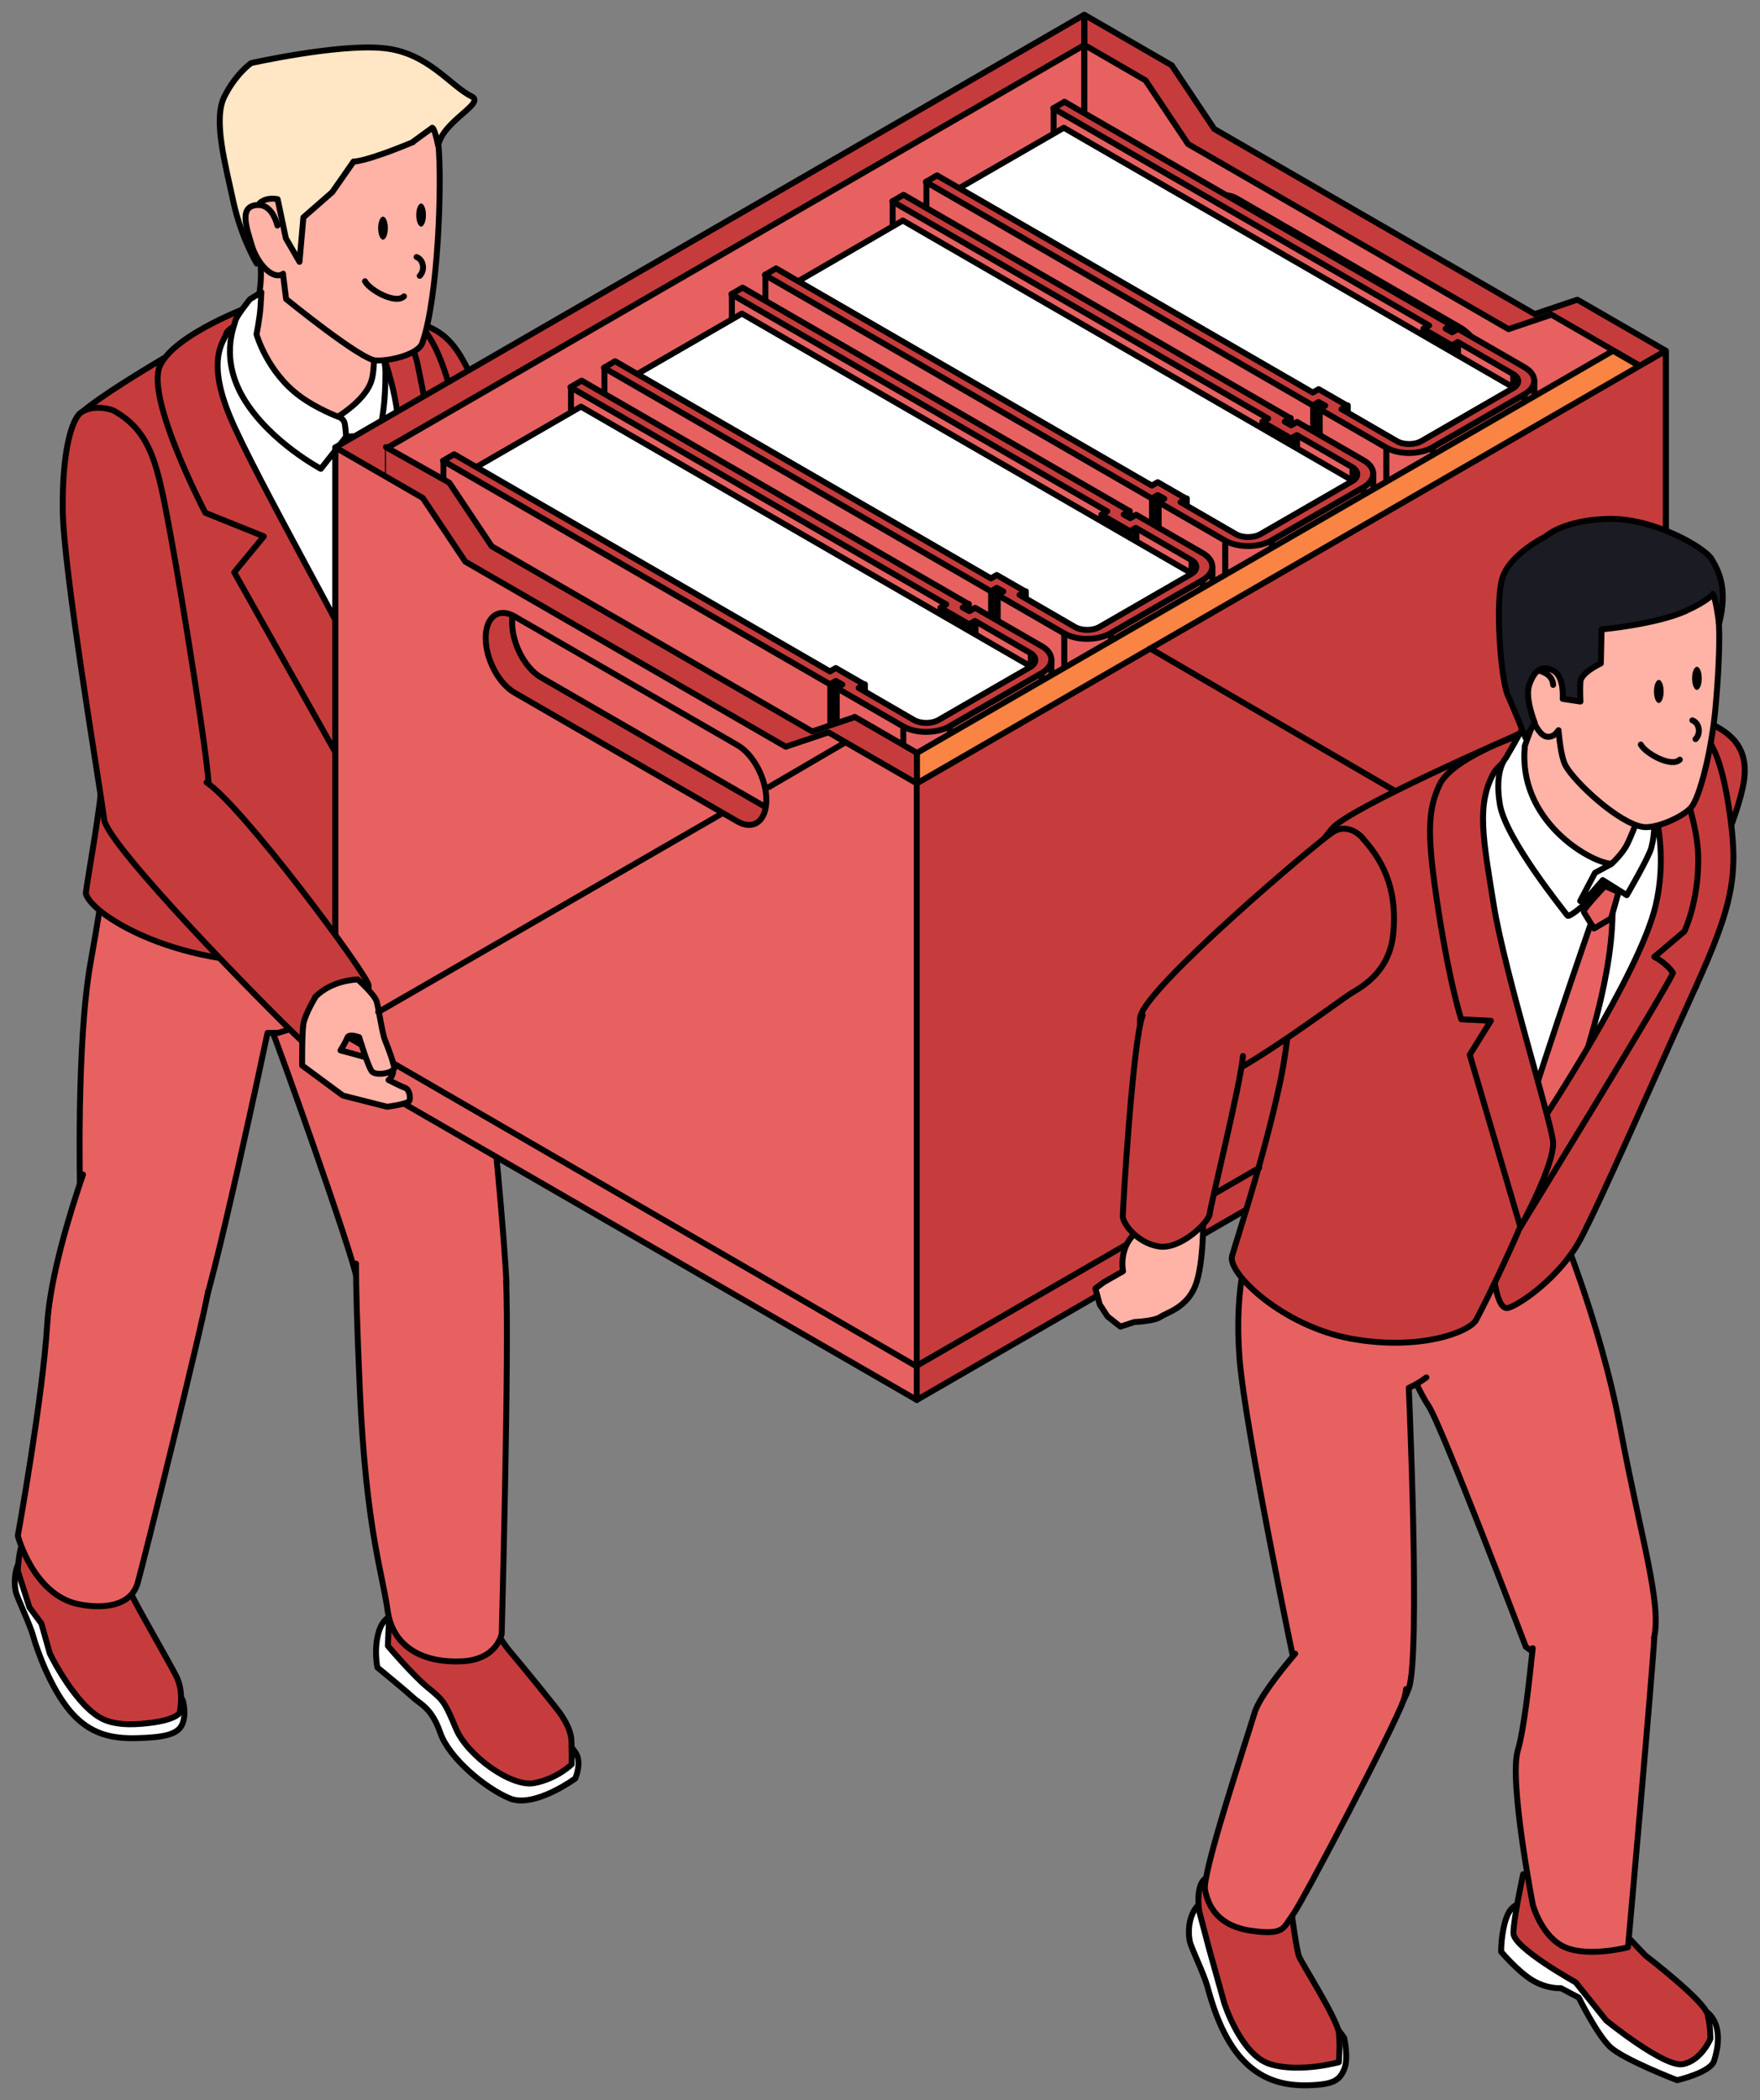 <?xml version="1.0" encoding="UTF-8"?> <svg xmlns="http://www.w3.org/2000/svg" width="119" height="142" viewBox="0 0 119 142" fill="none"><rect x="0" y="0" width="119" height="142" fill="#808080" stroke="none"/> <path d="M25.225 22.764C25.225 22.764 24.618 21.138 27.261 21.614C29.904 22.091 30.806 23.06 32.022 25.819C33.236 28.595 36.421 37.367 36.585 39.321C36.749 41.276 33.433 43.822 33.433 43.822C33.433 43.822 31.036 45.727 29.871 43.493C28.722 41.26 25.209 22.764 25.209 22.764H25.225Z" fill="#C63C3C" stroke="black" stroke-width="0.4" stroke-miterlimit="10" stroke-linecap="round" stroke-linejoin="round"></path> <path d="M33.234 40.208C34.826 39.025 36.599 39.025 36.599 39.025C36.599 39.025 47.007 45.892 47.975 46.154C48.944 46.417 48.385 50.803 47.351 51.509C46.317 52.216 30.541 45.924 30.361 44.298C30.181 42.672 33.234 40.208 33.234 40.208Z" fill="#474A4D" stroke="black" stroke-width="0.4" stroke-miterlimit="10" stroke-linecap="round" stroke-linejoin="round"></path> <path d="M27.29 108.884C26.584 109.18 25.895 109.278 25.583 110.428C25.271 111.578 25.517 112.744 25.517 112.744C25.517 112.744 27.421 114.304 27.914 114.764C28.406 115.224 29.178 115.454 29.769 117.162C30.36 118.871 32.806 120.908 34.464 121.598C36.122 122.287 38.896 120.251 38.896 120.251C38.896 120.251 39.405 119.101 38.863 118.427C38.108 117.474 36.286 115.093 36.286 115.093L27.29 108.884Z" fill="white" stroke="black" stroke-width="0.4" stroke-miterlimit="10" stroke-linecap="round" stroke-linejoin="round"></path> <path d="M32.922 109.081C32.922 109.212 33.743 110.789 34.482 111.66C35.221 112.53 37.749 115.618 37.978 115.996C38.241 116.423 38.52 116.867 38.618 117.491C38.668 117.885 38.651 119.298 38.651 119.298C38.651 119.298 37.667 120.267 36.123 120.563C34.564 120.858 31.593 118.69 30.838 116.899C30.082 115.109 30.017 114.994 28.95 114.123C27.883 113.253 26.225 111.282 26.225 111.282C26.225 111.282 26.356 107.635 26.487 107.422C26.619 107.192 30.394 107.29 30.394 107.29L32.938 109.097L32.922 109.081Z" fill="#C63C3C" stroke="black" stroke-width="0.4" stroke-miterlimit="10" stroke-linecap="round" stroke-linejoin="round"></path> <path d="M2.258 104.712C2.258 104.712 1.618 104.942 1.273 105.665C0.928 106.387 0.978 107.159 1.06 107.586C1.142 108.013 2.012 109.771 2.258 110.674C2.504 111.578 3.44 114.189 4.77 115.734C6.099 117.278 7.577 117.573 9.284 117.524C10.991 117.474 12.009 117.31 12.321 116.588C12.633 115.865 12.354 114.961 12.354 114.961L9.218 109.574L2.258 104.728V104.712Z" fill="white" stroke="black" stroke-width="0.4" stroke-miterlimit="10" stroke-linecap="round" stroke-linejoin="round"></path> <path d="M8.494 105.221C8.494 105.221 8.789 107.504 8.97 107.964C9.15 108.424 11.481 112.465 11.892 113.286C12.499 114.436 12.138 115.816 12.138 115.816C12.138 115.816 11.941 116.226 10.431 116.456C9.282 116.62 8.083 116.686 7.115 116.308C5.178 115.536 3.372 111.807 3.372 111.807L2.797 109.771L1.993 108.687L1.205 106.223C1.205 106.223 1.271 103.266 2.486 103.266C3.7 103.266 8.477 105.237 8.477 105.237L8.494 105.221Z" fill="#C63C3C" stroke="black" stroke-width="0.4" stroke-miterlimit="10" stroke-linecap="round" stroke-linejoin="round"></path> <path d="M17.187 60.56C16.992 58.851 16.852 57.586 16.852 57.586L28.984 54.892H28.968C28.968 54.892 31.578 63.319 32.464 69.068C33.4 75.096 34.122 84.229 34.237 86.594C34.352 88.959 30.806 90.668 28.968 90.011C27.129 89.354 24.437 88.302 24.141 86.528C23.846 84.754 18.593 70.037 18.363 69.626C18.209 69.351 17.583 64.035 17.187 60.56Z" fill="#E76161" stroke="black" stroke-width="0.4" stroke-miterlimit="10" stroke-linecap="round" stroke-linejoin="round"></path> <path d="M21.929 60.904C21.929 61.676 21.617 68.986 21.617 68.986L18.793 69.84H18.087C18.087 69.84 14.262 87.941 13.442 89.271C12.621 90.586 7.138 87.366 6.202 85.461C5.267 83.555 5.414 80.616 5.414 80.616C5.414 80.616 5.152 70.546 6.12 65.109C7.105 59.656 7.844 54.022 7.844 54.022L21.912 60.921L21.929 60.904Z" fill="#E76161" stroke="black" stroke-width="0.4" stroke-miterlimit="10" stroke-linecap="round" stroke-linejoin="round"></path> <path d="M14.075 87.301C13.665 89.666 9.758 105.418 9.315 107.011C8.871 108.605 7 108.802 5.342 108.474C2.256 107.865 1.205 103.841 1.205 103.841C1.205 103.841 2.896 94.478 3.191 89.551C3.38 86.411 4.688 82.116 5.612 79.414" fill="#E76161"></path> <path d="M14.075 87.301C13.665 89.666 9.758 105.418 9.315 107.011C8.871 108.605 7 108.802 5.342 108.474C2.256 107.865 1.205 103.841 1.205 103.841C1.205 103.841 2.896 94.478 3.191 89.551C3.38 86.411 4.688 82.116 5.612 79.414" stroke="black" stroke-width="0.4" stroke-miterlimit="10" stroke-linecap="round" stroke-linejoin="round"></path> <path d="M24.072 85.438C24.067 86.986 24.134 89.526 24.335 94.101C24.761 103.431 25.845 106.272 26.206 108.884C26.567 111.496 28.783 112.448 31.213 112.333C33.642 112.219 33.922 110.461 33.922 110.461C33.922 110.461 34.447 90.98 34.217 86.594" fill="#E76161"></path> <path d="M24.072 85.438C24.067 86.986 24.134 89.526 24.335 94.101C24.761 103.431 25.845 106.272 26.206 108.884C26.567 111.496 28.783 112.448 31.213 112.333C33.642 112.219 33.922 110.461 33.922 110.461C33.922 110.461 34.447 90.98 34.217 86.594" stroke="black" stroke-width="0.4" stroke-miterlimit="10" stroke-linecap="round" stroke-linejoin="round"></path> <path d="M6.053 30.32C6.004 29.794 7.334 27.544 8.236 26.723C9.139 25.901 15.656 21.893 17.117 21.45C18.578 21.006 22.945 22.78 22.945 22.78C22.945 22.78 27.246 21.976 28.559 23.191C31.761 26.164 31.465 38.221 31.021 42.623C30.579 47.008 29.823 53.578 29.823 56.552C29.823 59.525 23.487 60.33 18.431 59.525C13.375 58.72 8.532 56.568 8.007 54.893C7.481 53.217 7.613 40.076 7.613 40.076L6.053 30.32Z" fill="white" stroke="black" stroke-width="0.4" stroke-miterlimit="10" stroke-linecap="round" stroke-linejoin="round"></path> <path d="M30.36 57.833C30.36 57.833 30.721 60.247 28.324 62.103C25.927 63.96 23.399 64.502 23.399 64.502L21.939 60.182L24.237 45.629C24.237 45.629 26.65 40.684 27.356 34.279C28.062 27.872 26.338 23.191 25.846 22.386C25.353 21.581 23.646 20.776 23.646 20.776C23.646 20.776 25.747 20.563 27.717 21.499C29.687 22.435 30.885 27.002 31.526 32.126C31.887 35.001 31.394 42.836 30.737 48.815C30.228 53.496 30.376 57.8 30.376 57.8L30.36 57.833Z" fill="#C63C3C" stroke="black" stroke-width="0.4" stroke-miterlimit="10" stroke-linecap="round" stroke-linejoin="round"></path> <path d="M22.152 64.847C25.173 64.436 24.532 47.566 24.221 45.645C23.909 43.723 16.39 33.736 13.993 30.09C11.597 26.459 11.4 25.047 11.367 24.636C11.334 24.226 17.113 21.466 17.113 21.466L16.587 21.088C16.587 21.088 8.067 25.704 5.49 27.905C3.372 29.712 7.082 44.133 6.902 52.494C6.869 54.285 5.9 59.475 5.802 60.395C6.081 61.857 12.795 66.111 22.136 64.863L22.152 64.847Z" fill="#C63C3C" stroke="black" stroke-width="0.4" stroke-miterlimit="10" stroke-linecap="round" stroke-linejoin="round"></path> <path d="M24.045 53.3C24.045 53.3 24.636 46.548 24.34 45.317C24.045 44.085 17.183 32.11 15.541 28.152C13.9 24.193 15.196 23.027 15.295 22.567C15.393 22.107 17.101 21.466 17.101 21.466V20.645C17.101 20.645 11.798 22.567 10.813 24.735C9.828 26.92 13.883 34.673 13.883 34.673L17.839 36.266L15.837 38.697L24.045 53.3Z" fill="#C63C3C" stroke="black" stroke-width="0.4" stroke-miterlimit="10" stroke-linecap="round" stroke-linejoin="round"></path> <path d="M23.388 46.762L24.044 44.577C24.044 44.577 26.736 35.067 26.983 30.632C27.229 26.197 25.095 21.779 24.422 21.056C23.749 20.349 25.407 20.859 25.407 20.859C25.407 20.859 27.656 21.877 28.23 24.62C28.805 27.363 29.741 32.373 29.741 32.373L27.918 35.001L29.79 35.231L24.061 53.299L23.404 46.778L23.388 46.762Z" fill="#C63C3C" stroke="black" stroke-width="0.4" stroke-miterlimit="10" stroke-linecap="round" stroke-linejoin="round"></path> <path d="M7.674 27.757C10.284 29.219 10.661 31.519 11.499 35.986C12.336 40.471 14.158 51.936 14.109 53.217C14.059 54.498 7.329 57.554 7.017 55.205C6.705 52.855 4.276 38.434 4.243 34.492C4.194 30.55 4.85 28.283 5.507 27.872C6.443 27.265 7.674 27.757 7.674 27.757Z" fill="#C63C3C" stroke="black" stroke-width="0.4" stroke-miterlimit="10" stroke-linecap="round" stroke-linejoin="round"></path> <path d="M17.421 15.816C17.421 15.816 17.733 17.771 17.618 19.134C17.503 20.481 17.159 21.976 17.191 22.78C17.241 23.585 18.981 26.969 20.475 27.79C21.968 28.612 22.543 28.464 23.462 27.79C24.398 27.117 25.317 26.082 25.366 25.162C25.416 24.226 25.366 20.07 25.366 20.07C25.366 20.07 22.51 13.615 20.31 13.04C18.111 12.465 16.371 11.02 17.405 15.832L17.421 15.816Z" fill="#FFB2A6" stroke="black" stroke-width="0.4" stroke-miterlimit="10" stroke-linecap="round" stroke-linejoin="round"></path> <path d="M22.436 28.924C22.436 28.924 22.14 28.644 22.863 28.168C23.601 27.692 24.783 26.788 25.112 25.753C25.44 24.719 25.227 22.238 25.227 22.238C25.227 22.238 26.064 23.897 26.064 25.195C26.064 29.071 25.259 30.09 25.259 30.09L23.831 29.498L23.388 29.531L22.436 28.924Z" fill="white" stroke="black" stroke-width="0.4" stroke-miterlimit="10" stroke-linecap="round" stroke-linejoin="round"></path> <path d="M17.344 22.599C17.344 22.599 18.049 25.162 20.299 26.804C21.431 27.642 22.876 28.184 22.876 28.184C22.876 28.184 23.253 28.266 23.319 28.694C23.385 29.12 23.401 29.531 23.401 29.531L21.694 31.699C21.694 31.699 18.345 29.925 16.572 27.1C14.799 24.275 15.85 22.025 15.915 21.696C15.981 21.367 16.9 20.234 16.9 20.234L17.672 19.758L17.623 20.628C17.573 21.499 17.344 22.599 17.344 22.599Z" fill="white" stroke="black" stroke-width="0.4" stroke-miterlimit="10" stroke-linecap="round" stroke-linejoin="round"></path> <path d="M45.874 48.717C45.792 48.059 46.235 46.368 46.679 46.088C47.122 45.793 49.256 43.871 49.256 43.871C49.256 43.871 51.144 42.902 51.718 42.902C52.293 42.902 52.375 43.559 52.047 44.117C51.718 44.675 50.717 45.365 50.717 45.365L51.538 45.629L54.607 45.415L57.086 46.318L56.709 47.255C56.709 47.255 57.677 47.074 57.661 47.911C57.628 48.733 57.48 49.061 57.48 49.061C57.48 49.061 57.71 49.768 57.628 50.096C57.546 50.425 56.561 50.392 56.561 50.392C56.561 50.392 56.971 50.901 56.775 51.279C56.577 51.657 52.9 51.623 52.9 51.623C52.9 51.623 51.57 51.936 50.028 51.936C48.484 51.936 47.04 51.114 47.04 51.114C47.04 51.114 46.383 51.114 46.219 50.967C46.038 50.819 45.891 48.749 45.891 48.749L45.874 48.717Z" fill="#FFB2A6" stroke="black" stroke-width="0.4" stroke-miterlimit="10" stroke-linecap="round" stroke-linejoin="round"></path> <path d="M18.376 12.449L18.343 12.185L20.378 7.866L22.923 6.453L26.912 6.584H26.928C27.766 7.044 29.374 7.143 29.637 9.705C29.9 12.284 29.637 20.086 28.553 23.191C28.291 23.946 26.419 24.423 25.402 24.373C24.384 24.324 19.344 20.218 19.344 20.218L19.13 18.504" fill="#FFB2A6"></path> <path d="M18.376 12.449L18.343 12.185L20.378 7.866L22.923 6.453L26.912 6.584H26.928C27.766 7.044 29.374 7.143 29.637 9.705C29.9 12.284 29.637 20.086 28.553 23.191C28.291 23.946 26.419 24.423 25.402 24.373C24.384 24.324 19.344 20.218 19.344 20.218L19.13 18.504" stroke="black" stroke-width="0.4" stroke-miterlimit="10" stroke-linecap="round" stroke-linejoin="round"></path> <path d="M27.932 9.607C24.566 11.003 23.907 10.921 23.907 10.921L22.465 12.991L20.512 14.699L20.25 17.703L19.327 16.108L18.772 13.467C18.772 13.467 17.114 13.089 17.261 14.863C17.409 16.637 17.934 17.393 17.934 17.393L17.36 17.82C17.36 17.82 16.326 16.128 15.784 13.664C15.259 11.2 14.391 8.109 15.163 6.549C15.934 4.988 16.982 4.265 16.982 4.265C16.982 4.265 22.787 2.968 25.857 3.247C28.91 3.51 30.433 5.81 31.889 6.519C32.846 6.985 29.967 8.162 29.623 9.837C29.376 8.622 29.229 8.638 29.229 8.638L27.899 9.607H27.932Z" fill="#FFE6C5" stroke="black" stroke-width="0.4" stroke-miterlimit="10" stroke-linecap="round" stroke-linejoin="round"></path> <path d="M18.758 15.248C18.648 14.824 18.3 13.871 17.489 13.861C16.093 13.861 16.668 15.389 17.029 16.605C17.39 17.82 18.449 18.975 19.139 18.515" fill="#FFB2A6"></path> <path d="M18.758 15.248C18.648 14.824 18.3 13.871 17.489 13.861C16.093 13.861 16.668 15.389 17.029 16.605C17.39 17.82 18.449 18.975 19.139 18.515" stroke="black" stroke-width="0.4" stroke-miterlimit="10" stroke-linecap="round" stroke-linejoin="round"></path> <path d="M106.642 20.267L103.769 21.236L82.1 8.72L79.227 4.417L73.317 1V42.688L112.633 65.405V23.717L106.658 20.267H106.642ZM100.519 26.296L85.416 17.574C84.349 16.949 83.479 15.307 83.479 13.878C83.479 12.449 83.823 12.711 84.891 13.319L100.026 21.549C101.093 22.173 102.456 23.421 102.456 24.834C102.456 26.246 101.585 26.903 100.519 26.296Z" fill="#C63C3C" stroke="black" stroke-width="0.4" stroke-miterlimit="10" stroke-linecap="round" stroke-linejoin="round"></path> <path d="M22.663 71.943L73.306 42.688V1L22.663 30.254V71.943Z" fill="#C63C3C" stroke="black" stroke-width="0.4" stroke-miterlimit="10" stroke-linecap="round" stroke-linejoin="round"></path> <path d="M26.225 71.943L73.305 44.742V3.053L26.225 30.255V71.943Z" fill="#E76161" stroke="black" stroke-width="0.4" stroke-miterlimit="10" stroke-linecap="round" stroke-linejoin="round"></path> <path d="M104.869 21.286L101.996 22.255L80.327 9.738L77.454 5.435L73.317 3.037V44.725L110.861 66.407V24.719L104.885 21.269L104.869 21.286ZM98.745 27.314L83.643 18.592C82.576 17.968 81.706 16.325 81.706 14.896C81.706 13.467 82.576 12.826 83.643 13.434L98.745 22.156C99.813 22.78 100.682 24.423 100.682 25.852C100.682 27.281 99.813 27.922 98.745 27.314Z" fill="#E76161" stroke="black" stroke-width="0.4" stroke-miterlimit="10" stroke-linecap="round" stroke-linejoin="round"></path> <path d="M98.156 21.976V64.995L97.763 65.224V22.206L98.156 21.976Z" fill="#E76161" stroke="black" stroke-width="0.4" stroke-miterlimit="10" stroke-linecap="round" stroke-linejoin="round"></path> <path d="M71.239 7.307V50.326L97.406 65.438V22.419L71.239 7.307Z" fill="#E76161" stroke="black" stroke-width="0.4" stroke-miterlimit="10" stroke-linecap="round" stroke-linejoin="round"></path> <path d="M96.252 22.222V65.224L98.189 66.357V23.339L96.252 22.222Z" fill="#E76161" stroke="black" stroke-width="0.4" stroke-miterlimit="10" stroke-linecap="round" stroke-linejoin="round"></path> <path d="M98.588 23.109V66.111L98.193 66.357V23.339L98.588 23.109Z" fill="#E76161" stroke="black" stroke-width="0.4" stroke-miterlimit="10" stroke-linecap="round" stroke-linejoin="round"></path> <path d="M98.583 23.109V66.111L102.326 68.279V25.26L98.583 23.109Z" fill="#E76161" stroke="black" stroke-width="0.4" stroke-miterlimit="10" stroke-linecap="round" stroke-linejoin="round"></path> <path d="M103.101 25.409V68.428L102.329 68.28V25.261L103.101 25.409Z" fill="#E76161" stroke="black" stroke-width="0.4" stroke-miterlimit="10" stroke-linecap="round" stroke-linejoin="round"></path> <path d="M103.74 68.805C103.708 69.133 103.494 69.43 103.084 69.676L96.879 73.257C96.009 73.766 94.581 73.766 93.727 73.257L89.229 70.661L89.623 70.431L89.18 70.185L88.786 70.415L67.445 58.079L68.2 57.636L88.802 69.528L89.196 69.298L91.133 70.415L90.739 70.645L93.727 72.37L94.482 72.813C94.942 73.076 95.68 73.076 96.14 72.813L102.345 69.232C102.805 68.969 102.805 68.542 102.345 68.28L98.602 66.112L98.208 66.341L96.271 65.224L96.665 64.994L93.727 63.303L76.064 53.102L76.819 52.659L93.727 62.432L98.159 64.994L97.765 65.224L98.208 65.471L98.602 65.241L103.1 67.836C103.511 68.066 103.724 68.378 103.74 68.674C103.74 68.707 103.74 68.756 103.74 68.789V68.805Z" fill="#E76161" stroke="black" stroke-width="0.4" stroke-miterlimit="10" stroke-linecap="round" stroke-linejoin="round"></path> <path d="M64.704 12.81L71.927 8.638L102.723 26.427L95.5 30.599L64.704 12.81Z" fill="white" stroke="black" stroke-width="0.4" stroke-miterlimit="10" stroke-linecap="round" stroke-linejoin="round"></path> <path d="M91.129 27.412V70.431L90.735 70.661V27.642L91.129 27.412Z" fill="#312C6B" stroke="black" stroke-width="0.4" stroke-miterlimit="10" stroke-linecap="round" stroke-linejoin="round"></path> <path d="M62.64 12.285V55.304L88.79 70.415V27.396L62.64 12.285Z" fill="#E76161" stroke="black" stroke-width="0.4" stroke-miterlimit="10" stroke-linecap="round" stroke-linejoin="round"></path> <path d="M89.181 27.166V70.185L88.787 70.415V27.396L89.181 27.166Z" fill="#202A54" stroke="black" stroke-width="0.4" stroke-miterlimit="10" stroke-linecap="round" stroke-linejoin="round"></path> <path d="M89.177 27.166V70.185L89.62 70.431V27.412L89.177 27.166Z" fill="#202A54" stroke="black" stroke-width="0.4" stroke-miterlimit="10" stroke-linecap="round" stroke-linejoin="round"></path> <path d="M103.743 68.74V68.805C103.71 69.118 103.497 69.43 103.087 69.66L96.882 73.241C96.011 73.75 94.583 73.75 93.73 73.241V30.221L96.159 30.172L103.743 25.721V68.724V68.74Z" fill="#E76161" stroke="black" stroke-width="0.4" stroke-miterlimit="10" stroke-linecap="round" stroke-linejoin="round"></path> <path d="M89.231 27.642V70.661L93.729 73.257V30.238L89.231 27.642Z" fill="#E76161" stroke="black" stroke-width="0.4" stroke-miterlimit="10" stroke-linecap="round" stroke-linejoin="round"></path> <path d="M96.881 30.238V73.256L103.086 69.675V26.657L96.881 30.238Z" fill="#E76161" stroke="black" stroke-width="0.4" stroke-miterlimit="10" stroke-linecap="round" stroke-linejoin="round"></path> <path d="M97.735 35.97V55.122L102.233 52.527V33.375L97.735 35.97Z" fill="#E76161" stroke="black" stroke-width="0.4" stroke-miterlimit="10" stroke-linecap="round" stroke-linejoin="round"></path> <path d="M97.735 35.97V39.617L102.233 37.021V33.375L97.735 35.97Z" fill="#E76161" stroke="black" stroke-width="0.4" stroke-miterlimit="10" stroke-linecap="round" stroke-linejoin="round"></path> <path d="M96.875 30.237L103.08 26.657C103.95 26.148 103.95 25.326 103.08 24.834L98.582 22.238L98.188 22.468L97.745 22.222L98.139 21.992L71.972 6.88L71.217 7.324L96.629 22.008L96.235 22.238L98.172 23.355L98.566 23.125L102.308 25.293C102.768 25.556 102.768 25.983 102.308 26.246L96.103 29.827C95.644 30.09 94.905 30.09 94.445 29.827L90.703 27.659L91.097 27.429L89.159 26.312L88.765 26.542L63.354 11.857L62.599 12.301L88.765 27.412L89.159 27.182L89.603 27.429L89.209 27.659L93.707 30.254C94.577 30.763 95.989 30.747 96.859 30.254L96.875 30.237Z" fill="#C63C3C" stroke="black" stroke-width="0.4" stroke-miterlimit="10" stroke-linecap="round" stroke-linejoin="round"></path> <path d="M97.537 65.635C97.537 67.179 98.637 67.803 99.983 67.031C101.33 66.26 102.429 64.37 102.429 62.81C102.429 61.25 101.33 60.642 99.983 61.414C98.637 62.186 97.537 64.075 97.537 65.635Z" fill="#B9C6FC" stroke="black" stroke-width="0.4" stroke-miterlimit="10" stroke-linecap="round" stroke-linejoin="round"></path> <path d="M97.845 65.454C97.845 66.801 98.797 67.359 99.979 66.669C101.161 65.996 102.113 64.337 102.113 62.99C102.113 61.643 101.161 61.085 99.979 61.775C98.797 62.448 97.845 64.107 97.845 65.454Z" fill="#373278" stroke="black" stroke-width="0.4" stroke-miterlimit="10" stroke-linecap="round" stroke-linejoin="round"></path> <path d="M99.392 66.341C100.574 65.668 101.526 64.009 101.526 62.662C101.526 62.153 101.395 61.775 101.165 61.512C101.739 61.627 102.101 62.153 102.101 63.007C102.101 64.354 101.148 66.013 99.966 66.686C99.228 67.113 98.571 67.064 98.193 66.621C98.538 66.686 98.948 66.621 99.392 66.358V66.341Z" fill="#8E9EE0" stroke="black" stroke-width="0.4" stroke-miterlimit="10" stroke-linecap="round" stroke-linejoin="round"></path> <path d="M87.274 28.266V71.285L86.88 71.515V28.496L87.274 28.266Z" fill="#202A54" stroke="black" stroke-width="0.4" stroke-miterlimit="10" stroke-linecap="round" stroke-linejoin="round"></path> <path d="M60.356 13.598V56.6L86.523 71.713V28.71L60.356 13.598Z" fill="#E76161" stroke="black" stroke-width="0.4" stroke-miterlimit="10" stroke-linecap="round" stroke-linejoin="round"></path> <path d="M85.369 28.497V71.515L87.306 72.632V29.613L85.369 28.497Z" fill="#E76161" stroke="black" stroke-width="0.4" stroke-miterlimit="10" stroke-linecap="round" stroke-linejoin="round"></path> <path d="M87.705 29.383V72.402L87.311 72.632V29.613L87.705 29.383Z" fill="#E76161" stroke="black" stroke-width="0.4" stroke-miterlimit="10" stroke-linecap="round" stroke-linejoin="round"></path> <path d="M87.7 29.383V72.402L91.46 74.571V31.552L87.7 29.383Z" fill="#E76161" stroke="black" stroke-width="0.4" stroke-miterlimit="10" stroke-linecap="round" stroke-linejoin="round"></path> <path d="M92.231 31.699V74.701L91.46 74.57V31.551L92.231 31.699Z" fill="#E76161" stroke="black" stroke-width="0.4" stroke-miterlimit="10" stroke-linecap="round" stroke-linejoin="round"></path> <path d="M92.854 75.047C92.854 75.375 92.641 75.704 92.197 75.966L85.992 79.547C85.122 80.057 83.694 80.057 82.824 79.547L78.326 76.952L78.72 76.722L78.277 76.476L77.883 76.706L51.716 61.594L55.081 62.662L77.883 75.835L78.277 75.605L80.214 76.722L79.82 76.952L82.807 78.677L83.563 79.12C84.022 79.383 84.761 79.383 85.22 79.12L91.426 75.539C91.886 75.277 91.886 74.85 91.426 74.587L87.683 72.419L87.289 72.648L85.352 71.532L85.746 71.302L82.807 69.61L65.144 59.409L65.899 58.966L82.807 68.739L87.24 71.302L86.846 71.532L87.289 71.778L87.683 71.548L92.181 74.143C92.608 74.39 92.821 74.718 92.821 75.047H92.854Z" fill="#CE333E" stroke="black" stroke-width="0.4" stroke-miterlimit="10" stroke-linecap="round" stroke-linejoin="round"></path> <path d="M53.821 19.101L61.044 14.912L91.84 32.718L84.617 36.89L53.821 19.101Z" fill="white" stroke="black" stroke-width="0.4" stroke-miterlimit="10" stroke-linecap="round" stroke-linejoin="round"></path> <path d="M80.247 33.703V76.722L79.853 76.952V33.934L80.247 33.703Z" fill="#202A54" stroke="black" stroke-width="0.4" stroke-miterlimit="10" stroke-linecap="round" stroke-linejoin="round"></path> <path d="M51.75 18.559V61.578L77.901 76.69V33.687L51.75 18.559Z" fill="#E76161" stroke="black" stroke-width="0.4" stroke-miterlimit="10" stroke-linecap="round" stroke-linejoin="round"></path> <path d="M78.314 33.457V76.459L77.904 76.689V33.687L78.314 33.457Z" fill="#202A54" stroke="black" stroke-width="0.4" stroke-miterlimit="10" stroke-linecap="round" stroke-linejoin="round"></path> <path d="M78.314 33.457V76.459L78.741 76.722V33.703L78.314 33.457Z" fill="#202A54" stroke="black" stroke-width="0.4" stroke-miterlimit="10" stroke-linecap="round" stroke-linejoin="round"></path> <path d="M92.856 32.028V75.047C92.856 75.375 92.643 75.704 92.2 75.967L85.994 79.548C85.124 80.057 83.696 80.057 82.826 79.548V36.529L85.256 36.479L92.84 32.028H92.856Z" fill="#E76161" stroke="black" stroke-width="0.4" stroke-miterlimit="10" stroke-linecap="round" stroke-linejoin="round"></path> <path d="M78.342 33.933V76.952L82.84 79.547V36.528L78.342 33.933Z" fill="#E76161" stroke="black" stroke-width="0.4" stroke-miterlimit="10" stroke-linecap="round" stroke-linejoin="round"></path> <path d="M85.998 36.529V79.532L92.204 75.951V32.948L85.998 36.529Z" fill="#E76161" stroke="black" stroke-width="0.4" stroke-miterlimit="10" stroke-linecap="round" stroke-linejoin="round"></path> <path d="M86.846 42.245V61.397L91.344 58.802V39.65L86.846 42.245Z" fill="#D3DBFF" stroke="black" stroke-width="0.4" stroke-miterlimit="10" stroke-linecap="round" stroke-linejoin="round"></path> <path d="M86.846 42.245V45.891L91.344 43.296V39.65L86.846 42.245Z" fill="#FFD53D" stroke="black" stroke-width="0.4" stroke-miterlimit="10" stroke-linecap="round" stroke-linejoin="round"></path> <path d="M85.992 36.529L92.197 32.948C93.067 32.439 93.067 31.617 92.197 31.125L87.699 28.529L87.305 28.759L86.862 28.513L87.256 28.283L61.089 13.171L60.334 13.615L85.746 28.299L85.352 28.529L87.289 29.646L87.683 29.416L91.426 31.585C91.886 31.847 91.886 32.275 91.426 32.537L85.22 36.118C84.761 36.381 84.022 36.381 83.563 36.118L79.82 33.95L80.214 33.72L78.277 32.603L77.883 32.833L52.471 18.148L51.716 18.592L77.883 33.703L78.277 33.474L78.72 33.72L78.326 33.95L82.824 36.545C83.694 37.054 85.106 37.038 85.975 36.545L85.992 36.529Z" fill="#C63C3C" stroke="black" stroke-width="0.4" stroke-miterlimit="10" stroke-linecap="round" stroke-linejoin="round"></path> <path d="M86.654 71.926C86.654 73.47 87.754 74.094 89.1 73.322C90.446 72.55 91.546 70.661 91.546 69.101C91.546 67.54 90.446 66.933 89.1 67.704C87.754 68.476 86.654 70.366 86.654 71.926Z" fill="#B9C6FC" stroke="black" stroke-width="0.4" stroke-miterlimit="10" stroke-linecap="round" stroke-linejoin="round"></path> <path d="M86.962 71.745C86.962 73.092 87.914 73.651 89.096 72.961C90.278 72.288 91.23 70.628 91.23 69.282C91.23 67.934 90.278 67.376 89.096 68.066C87.914 68.74 86.962 70.398 86.962 71.745Z" fill="#373278" stroke="black" stroke-width="0.4" stroke-miterlimit="10" stroke-linecap="round" stroke-linejoin="round"></path> <path d="M88.522 72.632C89.704 71.959 90.657 70.3 90.657 68.953C90.657 68.444 90.525 68.066 90.295 67.803C90.87 67.918 91.231 68.444 91.231 69.298C91.231 70.645 90.279 72.304 89.097 72.978C88.358 73.404 87.702 73.355 87.324 72.912C87.669 72.978 88.079 72.912 88.522 72.649V72.632Z" fill="#8E9EE0" stroke="black" stroke-width="0.4" stroke-miterlimit="10" stroke-linecap="round" stroke-linejoin="round"></path> <path d="M76.391 34.558V77.577L75.997 77.807V34.788L76.391 34.558Z" fill="#202A54" stroke="black" stroke-width="0.4" stroke-miterlimit="10" stroke-linecap="round" stroke-linejoin="round"></path> <path d="M49.487 19.873V62.892L75.638 78.004V34.985L49.487 19.873Z" fill="#E76161" stroke="black" stroke-width="0.4" stroke-miterlimit="10" stroke-linecap="round" stroke-linejoin="round"></path> <path d="M74.486 34.788V77.806L76.423 78.924V35.904L74.486 34.788Z" fill="#E76161" stroke="black" stroke-width="0.4" stroke-miterlimit="10" stroke-linecap="round" stroke-linejoin="round"></path> <path d="M76.838 35.674V78.694L76.428 78.924V35.905L76.838 35.674Z" fill="#E76161" stroke="black" stroke-width="0.4" stroke-miterlimit="10" stroke-linecap="round" stroke-linejoin="round"></path> <path d="M76.838 35.674V78.694L80.581 80.862V37.843L76.838 35.674Z" fill="#E76161" stroke="black" stroke-width="0.4" stroke-miterlimit="10" stroke-linecap="round" stroke-linejoin="round"></path> <path d="M81.349 37.974V80.993L80.577 80.862V37.843L81.349 37.974Z" fill="#E76161" stroke="black" stroke-width="0.4" stroke-miterlimit="10" stroke-linecap="round" stroke-linejoin="round"></path> <path d="M81.975 81.371C81.942 81.7 81.729 81.995 81.319 82.242L75.114 85.822C74.243 86.332 72.832 86.332 71.962 85.822L67.464 83.227L67.858 82.997L67.414 82.751L67.02 82.981L40.853 67.869L41.609 67.425L67.02 82.11L67.414 81.88L69.351 82.997L68.958 83.227L71.945 84.952L72.7 85.395C73.16 85.658 73.899 85.658 74.359 85.395L80.564 81.814C81.023 81.552 81.023 81.125 80.564 80.862L76.821 78.694L76.427 78.923L74.49 77.807L74.884 77.577L71.945 75.885L49.472 62.908L50.227 62.465L71.945 75.014L76.377 77.577L75.984 77.807L76.427 78.053L76.821 77.823L81.319 80.418C81.729 80.648 81.942 80.961 81.959 81.256C81.959 81.289 81.959 81.338 81.959 81.371H81.975Z" fill="#3B3681" stroke="black" stroke-width="0.4" stroke-miterlimit="10" stroke-linecap="round" stroke-linejoin="round"></path> <path d="M42.938 25.376L50.161 21.204L80.958 38.993L73.735 43.181L42.938 25.376Z" fill="white" stroke="black" stroke-width="0.4" stroke-miterlimit="10" stroke-linecap="round" stroke-linejoin="round"></path> <path d="M69.364 39.978V82.997L68.97 83.227V40.224L69.364 39.978Z" fill="#312C6B" stroke="black" stroke-width="0.4" stroke-miterlimit="10" stroke-linecap="round" stroke-linejoin="round"></path> <path d="M40.867 24.85V67.869L67.017 82.981V39.962L40.867 24.85Z" fill="#E76161" stroke="black" stroke-width="0.4" stroke-miterlimit="10" stroke-linecap="round" stroke-linejoin="round"></path> <path d="M67.432 39.732V82.751L67.022 82.981V39.962L67.432 39.732Z" fill="#E76161" stroke="black" stroke-width="0.4" stroke-miterlimit="10" stroke-linecap="round" stroke-linejoin="round"></path> <path d="M67.432 39.732V82.751L67.858 82.997V39.995L67.432 39.732Z" fill="#E76161" stroke="black" stroke-width="0.4" stroke-miterlimit="10" stroke-linecap="round" stroke-linejoin="round"></path> <path d="M81.978 81.322V81.388C81.945 81.7 81.732 82.012 81.321 82.242L75.116 85.823C74.246 86.332 72.834 86.332 71.964 85.823V42.804L74.394 42.754L81.978 38.303V81.305V81.322Z" fill="#E76161" stroke="black" stroke-width="0.4" stroke-miterlimit="10" stroke-linecap="round" stroke-linejoin="round"></path> <path d="M67.459 40.225V83.227L71.957 85.839V42.82L67.459 40.225Z" fill="#E76161" stroke="black" stroke-width="0.4" stroke-miterlimit="10" stroke-linecap="round" stroke-linejoin="round"></path> <path d="M75.115 42.804V85.823L81.32 82.242V39.223L75.115 42.804Z" fill="#E76161" stroke="black" stroke-width="0.4" stroke-miterlimit="10" stroke-linecap="round" stroke-linejoin="round"></path> <path d="M75.963 48.536V67.688L80.46 65.093V45.94L75.963 48.536Z" fill="#E76161" stroke="black" stroke-width="0.4" stroke-miterlimit="10" stroke-linecap="round" stroke-linejoin="round"></path> <path d="M75.963 48.536V52.182L80.46 49.587V45.94L75.963 48.536Z" fill="#E76161" stroke="black" stroke-width="0.4" stroke-miterlimit="10" stroke-linecap="round" stroke-linejoin="round"></path> <path d="M75.109 42.804L81.315 39.223C82.185 38.714 82.185 37.892 81.315 37.399L76.817 34.804L76.422 35.035L75.98 34.788L76.373 34.558L50.207 19.446L49.451 19.89L74.863 34.574L74.469 34.804L76.406 35.922L76.8 35.692L80.543 37.86C81.002 38.122 81.002 38.55 80.543 38.812L74.338 42.393C73.878 42.656 73.14 42.656 72.68 42.393L68.937 40.225L69.331 39.995L67.394 38.878L67 39.108L41.588 24.423L40.833 24.867L67 39.979L67.394 39.748L67.837 39.995L67.443 40.225L71.941 42.82C72.811 43.329 74.223 43.313 75.093 42.82L75.109 42.804Z" fill="#C63C3C" stroke="black" stroke-width="0.4" stroke-miterlimit="10" stroke-linecap="round" stroke-linejoin="round"></path> <path d="M75.772 78.217C75.772 79.761 76.871 80.385 78.217 79.613C79.563 78.841 80.663 76.953 80.663 75.392C80.663 73.831 79.563 73.224 78.217 73.996C76.871 74.768 75.772 76.657 75.772 78.217Z" fill="#E76161" stroke="black" stroke-width="0.4" stroke-miterlimit="10" stroke-linecap="round" stroke-linejoin="round"></path> <path d="M76.079 78.036C76.079 79.383 77.032 79.942 78.213 79.252C79.395 78.578 80.348 76.919 80.348 75.572C80.348 74.225 79.395 73.667 78.213 74.357C77.032 75.03 76.079 76.689 76.079 78.036Z" fill="#E76161" stroke="black" stroke-width="0.4" stroke-miterlimit="10" stroke-linecap="round" stroke-linejoin="round"></path> <path d="M77.64 78.924C78.822 78.25 79.774 76.591 79.774 75.244C79.774 74.735 79.643 74.357 79.413 74.094C79.987 74.209 80.349 74.735 80.349 75.589C80.349 76.936 79.396 78.595 78.214 79.268C77.475 79.695 76.819 79.646 76.441 79.203C76.786 79.268 77.197 79.203 77.64 78.94V78.924Z" fill="#E76161" stroke="black" stroke-width="0.4" stroke-miterlimit="10" stroke-linecap="round" stroke-linejoin="round"></path> <path d="M65.508 40.832V83.851L65.114 84.081V41.062L65.508 40.832Z" fill="#E76161" stroke="black" stroke-width="0.4" stroke-miterlimit="10" stroke-linecap="round" stroke-linejoin="round"></path> <path d="M38.605 26.164V69.183L64.755 84.294V41.276L38.605 26.164Z" fill="#E76161" stroke="black" stroke-width="0.4" stroke-miterlimit="10" stroke-linecap="round" stroke-linejoin="round"></path> <path d="M63.603 41.079V84.081L65.54 85.214V42.195L63.603 41.079Z" fill="#E76161" stroke="black" stroke-width="0.4" stroke-miterlimit="10" stroke-linecap="round" stroke-linejoin="round"></path> <path d="M65.955 41.966V84.984L65.545 85.215V42.195L65.955 41.966Z" fill="#E76161" stroke="black" stroke-width="0.4" stroke-miterlimit="10" stroke-linecap="round" stroke-linejoin="round"></path> <path d="M65.955 41.966V84.984L69.698 87.136V44.117L65.955 41.966Z" fill="#E76161" stroke="black" stroke-width="0.4" stroke-miterlimit="10" stroke-linecap="round" stroke-linejoin="round"></path> <path d="M70.466 44.266V87.284L69.694 87.136V44.118L70.466 44.266Z" fill="#E76161" stroke="black" stroke-width="0.4" stroke-miterlimit="10" stroke-linecap="round" stroke-linejoin="round"></path> <path d="M71.088 87.612C71.088 87.941 70.875 88.27 70.432 88.532L64.227 92.113C63.356 92.622 61.928 92.622 61.059 92.113L56.56 89.518L56.954 89.288L56.511 89.041L56.117 89.271L29.95 74.16L30.705 73.716L56.117 88.401L56.511 88.171L58.448 89.288L58.054 89.518L61.042 91.243L61.797 91.686C62.257 91.949 62.995 91.949 63.455 91.686L69.66 88.105C70.12 87.842 70.12 87.415 69.66 87.153L65.917 84.984L65.523 85.214L63.586 84.097L63.98 83.867L61.042 82.176L38.568 69.199L39.323 68.756L61.042 81.305L65.474 83.867L65.08 84.097L65.523 84.344L65.917 84.113L70.415 86.709C70.842 86.955 71.055 87.284 71.055 87.612H71.088Z" fill="#CE333E" stroke="black" stroke-width="0.4" stroke-miterlimit="10" stroke-linecap="round" stroke-linejoin="round"></path> <path d="M32.056 31.666L39.279 27.494L70.075 45.283L62.852 49.455L32.056 31.666Z" fill="white" stroke="black" stroke-width="0.4" stroke-miterlimit="10" stroke-linecap="round" stroke-linejoin="round"></path> <path d="M58.481 46.269V89.288L58.087 89.518V46.499L58.481 46.269Z" fill="#E76161" stroke="black" stroke-width="0.4" stroke-miterlimit="10" stroke-linecap="round" stroke-linejoin="round"></path> <path d="M29.984 31.141V74.16L56.151 89.271V46.253L29.984 31.141Z" fill="#E76161" stroke="black" stroke-width="0.4" stroke-miterlimit="10" stroke-linecap="round" stroke-linejoin="round"></path> <path d="M56.546 46.023V89.041L56.152 89.271V46.253L56.546 46.023Z" fill="#E76161" stroke="black" stroke-width="0.4" stroke-miterlimit="10" stroke-linecap="round" stroke-linejoin="round"></path> <path d="M56.549 46.023V89.041L56.992 89.288V46.269L56.549 46.023Z" fill="#E76161" stroke="black" stroke-width="0.4" stroke-miterlimit="10" stroke-linecap="round" stroke-linejoin="round"></path> <path d="M71.091 44.594V87.612C71.091 87.941 70.877 88.269 70.434 88.532L64.229 92.113C63.358 92.622 61.93 92.622 61.06 92.113V49.094L63.49 49.045L71.074 44.594H71.091Z" fill="#E76161" stroke="black" stroke-width="0.4" stroke-miterlimit="10" stroke-linecap="round" stroke-linejoin="round"></path> <path d="M56.576 46.499V89.518L61.074 92.113V49.094L56.576 46.499Z" fill="#E76161" stroke="black" stroke-width="0.4" stroke-miterlimit="10" stroke-linecap="round" stroke-linejoin="round"></path> <path d="M64.226 49.094V92.113L70.431 88.532V45.514L64.226 49.094Z" fill="#E76161" stroke="black" stroke-width="0.4" stroke-miterlimit="10" stroke-linecap="round" stroke-linejoin="round"></path> <path d="M65.08 54.827V73.979L69.578 71.384V52.231L65.08 54.827Z" fill="#E76161" stroke="black" stroke-width="0.4" stroke-miterlimit="10" stroke-linecap="round" stroke-linejoin="round"></path> <path d="M65.08 54.827V58.473L69.578 55.878V52.231L65.08 54.827Z" fill="#FFD53D" stroke="black" stroke-width="0.4" stroke-miterlimit="10" stroke-linecap="round" stroke-linejoin="round"></path> <path d="M64.227 49.094L70.432 45.513C71.302 45.004 71.302 44.183 70.432 43.69L65.934 41.095L65.54 41.325L65.096 41.078L65.49 40.848L39.323 25.737L38.568 26.18L63.98 40.865L63.586 41.095L65.523 42.211L65.917 41.982L69.66 44.15C70.12 44.413 70.12 44.84 69.66 45.103L63.455 48.683C62.995 48.946 62.257 48.946 61.797 48.683L58.054 46.515L58.448 46.285L56.511 45.168L56.117 45.398L30.705 30.714L29.95 31.157L56.117 46.269L56.511 46.039L56.954 46.285L56.56 46.515L61.059 49.111C61.928 49.62 63.34 49.603 64.21 49.111L64.227 49.094Z" fill="#C63C3C" stroke="black" stroke-width="0.4" stroke-miterlimit="10" stroke-linecap="round" stroke-linejoin="round"></path> <path d="M64.902 84.492C64.902 86.036 66.003 86.66 67.349 85.888C68.695 85.116 69.794 83.227 69.794 81.667C69.794 80.106 68.695 79.499 67.349 80.271C66.003 81.043 64.902 82.932 64.902 84.492Z" fill="#B9C6FC" stroke="black" stroke-width="0.4" stroke-miterlimit="10" stroke-linecap="round" stroke-linejoin="round"></path> <path d="M65.196 84.311C65.196 85.658 66.148 86.216 67.33 85.526C68.512 84.837 69.464 83.194 69.464 81.847C69.464 80.5 68.512 79.942 67.33 80.632C66.148 81.305 65.196 82.964 65.196 84.311Z" fill="#373278" stroke="black" stroke-width="0.4" stroke-miterlimit="10" stroke-linecap="round" stroke-linejoin="round"></path> <path d="M66.757 85.198C67.939 84.525 68.891 82.865 68.891 81.519C68.891 81.01 68.76 80.632 68.53 80.369C69.104 80.484 69.466 81.01 69.466 81.864C69.466 83.21 68.514 84.87 67.332 85.543C66.593 85.97 65.936 85.921 65.559 85.477C65.903 85.543 66.314 85.477 66.757 85.215V85.198Z" fill="#8E9EE0" stroke="black" stroke-width="0.4" stroke-miterlimit="10" stroke-linecap="round" stroke-linejoin="round"></path> <path d="M61.983 92.59L110.853 24.752L109.064 23.717L61.983 50.917V92.59Z" fill="#FA8444" stroke="black" stroke-width="0.4" stroke-miterlimit="10" stroke-linecap="round" stroke-linejoin="round"></path> <path d="M51.666 54.515L36.564 45.793C35.497 45.169 34.627 43.526 34.627 42.097C34.627 40.668 35.069 40.569 36.137 41.177L51.239 49.899C52.306 50.523 53.587 51.624 53.587 53.053C53.587 54.482 52.717 55.123 51.65 54.515H51.666ZM26.238 71.926L61.992 92.59V50.901L57.789 48.47V48.487L54.916 49.456L33.248 36.939L30.375 32.636L26.095 30.231" fill="#C63C3C"></path> <path d="M26.238 71.926L61.992 92.59V50.901L57.789 48.47V48.487L54.916 49.456L33.248 36.939L30.375 32.636L26.095 30.231M51.666 54.515L36.564 45.793C35.497 45.169 34.627 43.526 34.627 42.097C34.627 40.668 35.069 40.569 36.137 41.177L51.239 49.899C52.306 50.523 53.587 51.624 53.587 53.053C53.587 54.482 52.717 55.123 51.65 54.515H51.666Z" stroke="black" stroke-width="0.4" stroke-miterlimit="10" stroke-linecap="round" stroke-linejoin="round"></path> <path d="M56.001 49.522L53.128 50.491L31.459 37.974L28.586 33.671L22.677 30.254V71.943L61.993 94.66V52.971L56.017 49.522H56.001ZM49.878 55.55L34.776 46.828C33.708 46.204 32.839 44.561 32.839 43.132C32.839 41.703 33.708 41.063 34.776 41.67L49.878 50.392C50.945 51.017 51.815 52.659 51.815 54.088C51.815 55.517 50.945 56.158 49.878 55.55Z" fill="#E76161" stroke="black" stroke-width="0.4" stroke-miterlimit="10" stroke-linecap="round" stroke-linejoin="round"></path> <path d="M61.983 94.659L112.626 65.405V23.717L61.983 52.971V94.659Z" fill="#C63C3C" stroke="black" stroke-width="0.4" stroke-miterlimit="10" stroke-linecap="round" stroke-linejoin="round"></path> <path d="M115.678 48.93C116.778 49.489 118.091 50.294 117.96 52.38C117.845 54.465 115.662 59.213 115.35 60.084C115.038 60.954 112.263 57.981 112.263 57.981L111.065 53.71L115.678 48.93Z" fill="#C63C3C" stroke="black" stroke-width="0.4" stroke-miterlimit="10" stroke-linecap="round" stroke-linejoin="round"></path> <path d="M114.216 56.453C114.463 56.617 115.924 58.572 115.53 59.607C115.136 60.642 114.857 66.194 114.693 66.67C114.528 67.146 112.066 68.033 110.621 67.195C109.193 66.358 110.096 59.541 110.096 59.541L110.621 56.749L114.216 56.469V56.453Z" fill="#DFF0EE" stroke="black" stroke-width="0.4" stroke-miterlimit="10" stroke-linecap="round" stroke-linejoin="round"></path> <path d="M103.252 128.496C102.595 128.808 102.185 128.759 101.84 129.712C101.495 130.664 101.495 131.962 101.495 131.962C101.495 131.962 102.644 133.326 103.646 133.917C104.664 134.508 105.533 134.426 105.533 134.426L106.748 135.067C106.748 135.067 107.946 137.514 108.849 138.385C109.752 139.255 113.397 140.651 113.397 140.651C113.397 140.651 115.629 140.142 115.892 139.354C116.155 138.549 116.417 137.152 115.646 136.266C114.874 135.379 106.584 130.434 106.584 130.434L103.235 128.496H103.252Z" fill="white" stroke="black" stroke-width="0.4" stroke-miterlimit="10" stroke-linecap="round" stroke-linejoin="round"></path> <path d="M81.644 128.381C81.644 128.381 81.003 128.611 80.659 129.334C80.314 130.057 80.363 130.829 80.445 131.256C80.528 131.683 81.397 133.44 81.644 134.344C81.89 135.247 82.514 137.53 83.843 139.074C85.173 140.619 86.766 141.045 88.473 140.996C90.18 140.947 90.574 140.651 90.886 139.912C91.198 139.173 90.886 137.793 90.886 137.793L88.062 133.917L81.627 128.398L81.644 128.381Z" fill="white" stroke="black" stroke-width="0.4" stroke-miterlimit="10" stroke-linecap="round" stroke-linejoin="round"></path> <path d="M108.715 129.351C108.846 129.745 111.26 132.225 111.26 132.225C111.26 132.225 115.249 135.28 115.462 136.217C115.675 137.153 115.643 137.859 115.643 137.859C115.643 137.859 115.035 139.321 113.788 139.568C112.54 139.814 108.6 136.611 108.6 136.611L106.532 134.032C106.532 134.032 102.329 131.7 102.329 130.714C102.329 129.728 102.986 126.723 102.986 126.723L108.698 129.351H108.715Z" fill="#C63C3C" stroke="black" stroke-width="0.4" stroke-miterlimit="10" stroke-linecap="round" stroke-linejoin="round"></path> <path d="M87.36 129.547C87.36 129.547 87.656 131.831 87.837 132.291C88.017 132.751 90.446 136.561 90.528 137.465C90.611 138.368 90.528 139.436 90.528 139.436C90.528 139.436 87.869 140.175 85.883 139.567C83.897 138.96 82.78 135.445 82.78 135.445L81.746 131.749L81.089 129.252C81.089 129.252 80.695 126.903 81.91 126.903C83.125 126.903 87.376 129.547 87.376 129.547H87.36Z" fill="#C63C3C" stroke="black" stroke-width="0.4" stroke-miterlimit="10" stroke-linecap="round" stroke-linejoin="round"></path> <path d="M105.136 82.077C105.136 82.077 108.173 89.157 109.552 96.548C110.931 103.94 112.376 108.408 111.834 110.756C111.308 113.089 108.321 113.467 106.778 113.204C105.235 112.941 103.166 111.348 103.166 111.348C103.166 111.348 97.421 96.236 96.567 95.021C95.714 93.805 93.169 88.007 93.267 85.395C93.366 82.784 105.12 82.094 105.12 82.094L105.136 82.077Z" fill="#E76161" stroke="black" stroke-width="0.4" stroke-miterlimit="10" stroke-linecap="round" stroke-linejoin="round"></path> <path d="M96.444 93.132C95.81 93.606 95.253 93.838 95.253 93.838C95.253 93.838 96.057 111.972 95.253 114.157C94.448 116.341 92.971 117.196 90.673 116.555C88.391 115.914 87.586 112.826 87.586 112.826C87.586 112.826 84.188 96.647 83.811 91.867C83.433 87.087 84.287 83.522 85.83 80.96C87.373 78.398 98.224 84.311 98.224 84.311C98.267 84.644 98.201 86.672 98.23 88.97" fill="#E76161"></path> <path d="M96.444 93.132C95.81 93.606 95.253 93.838 95.253 93.838C95.253 93.838 96.057 111.972 95.253 114.157C94.448 116.341 92.971 117.196 90.673 116.555C88.391 115.914 87.586 112.826 87.586 112.826C87.586 112.826 84.188 96.647 83.811 91.867C83.433 87.087 84.287 83.522 85.83 80.96C87.373 78.398 98.224 84.311 98.224 84.311C98.267 84.644 98.201 86.672 98.23 88.97" stroke="black" stroke-width="0.4" stroke-miterlimit="10" stroke-linecap="round" stroke-linejoin="round"></path> <path d="M95.072 114.203C95.047 114.439 94.993 114.687 94.905 114.945C94.298 116.719 88.125 128.479 87.436 129.432C86.746 130.385 86.845 130.861 84.612 130.549C82.379 130.237 81.69 128.907 81.477 127.79C81.263 126.673 84.185 117.951 84.826 115.815C85.101 114.898 86.297 113.317 87.572 111.811" fill="#E76161"></path> <path d="M95.072 114.203C95.047 114.439 94.993 114.687 94.905 114.945C94.298 116.719 88.125 128.479 87.436 129.432C86.746 130.385 86.845 130.861 84.612 130.549C82.379 130.237 81.69 128.907 81.477 127.79C81.263 126.673 84.185 117.951 84.826 115.815C85.101 114.898 86.297 113.317 87.572 111.811" stroke="black" stroke-width="0.4" stroke-miterlimit="10" stroke-linecap="round" stroke-linejoin="round"></path> <path d="M103.633 111.443C103.398 113.684 103.042 116.955 102.622 118.362C102.015 120.382 103.64 128.792 103.64 128.792C103.64 128.792 104.231 130.976 105.823 131.666C107.416 132.356 110.075 131.666 110.075 131.666C110.075 131.666 111.766 112.711 111.848 110.757" fill="#E76161"></path> <path d="M103.633 111.443C103.398 113.684 103.042 116.955 102.622 118.362C102.015 120.382 103.64 128.792 103.64 128.792C103.64 128.792 104.231 130.976 105.823 131.666C107.416 132.356 110.075 131.666 110.075 131.666C110.075 131.666 111.766 112.711 111.848 110.757" stroke="black" stroke-width="0.4" stroke-miterlimit="10" stroke-linecap="round" stroke-linejoin="round"></path> <path d="M98.181 87.171C97.76 87.264 97.315 87.351 96.845 87.432C91.97 88.269 89.065 86.66 87.521 85.493C85.978 84.327 85.256 82.98 85.141 82.34C85.026 81.699 87.209 72.911 87.209 72.911H87.193C88.309 66.522 89.114 57.389 90.066 56.272C91.018 55.155 102.591 50.08 104.66 49.357C106.728 48.634 109.141 48.552 109.141 48.552C109.141 48.552 113.918 48.832 114.886 49.702C115.839 50.572 116.939 52.806 116.906 57.471C116.873 62.136 111.439 72.714 109.42 76.098C107.302 79.646 106.892 80.96 106.006 82.422C105.182 83.78 103.679 85.96 98.181 87.171Z" fill="white" stroke="black" stroke-width="0.4" stroke-miterlimit="10" stroke-linecap="round" stroke-linejoin="round"></path> <path d="M107.698 62.054C107.698 62.054 102.938 75.802 102.938 76.788C102.938 77.773 103.447 78.48 103.447 78.48C103.447 78.48 106.27 74.849 106.451 73.848C106.631 72.846 108.979 66.85 109.028 61.758C108.306 61.923 107.698 62.054 107.698 62.054Z" fill="#E76161" stroke="black" stroke-width="0.4" stroke-miterlimit="10" stroke-linecap="round" stroke-linejoin="round"></path> <path d="M110.094 52.051C110.094 52.051 114.527 54.958 112.311 63.154C110.078 71.351 104.398 78.496 104.398 78.496L101.017 86.348C101.017 86.348 101.23 88.615 101.969 88.434C102.707 88.253 105.498 86.348 106.861 83.785C108.223 81.223 111.835 72.945 114.527 67.015C117.219 61.102 117.597 59.147 116.891 54.564C116.185 49.965 115.118 49.439 114.264 49.111C113.41 48.782 110.094 52.051 110.094 52.051Z" fill="#C63C3C" stroke="black" stroke-width="0.4" stroke-miterlimit="10" stroke-linecap="round" stroke-linejoin="round"></path> <path d="M111.262 52.922C111.262 52.922 113.018 56.584 111.951 61.2C110.884 65.816 104.219 75.885 104.219 75.885L102.808 82.948C102.808 82.948 112.443 67.261 113.117 65.783C112.657 65.093 111.853 64.699 111.853 64.699L113.888 62.974C113.888 62.974 114.857 60.987 114.824 57.997C114.791 55.024 113.018 51.214 112.706 50.77C112.394 50.326 111.246 52.906 111.246 52.906L111.262 52.922Z" fill="#C63C3C" stroke="black" stroke-width="0.4" stroke-miterlimit="10" stroke-linecap="round" stroke-linejoin="round"></path> <path d="M102.575 49.685C102.575 49.685 91.215 54.63 90.066 56.026C88.917 57.438 88.162 58.424 87.899 59.048C87.637 59.689 87.653 67.951 86.569 73.092C85.486 78.233 83.615 83.802 83.303 84.935C82.991 86.069 86.684 89.666 91.379 90.52C96.074 91.357 99.357 90.044 99.801 89.255C100.244 88.467 103.823 81.289 104.381 78.496C104.939 75.704 101.081 63.598 99.62 60.215C98.159 56.831 97.814 55.27 98.29 54.071C98.766 52.872 105.513 49.094 105.513 49.094L102.559 49.669L102.575 49.685Z" fill="#C63C3C" stroke="black" stroke-width="0.4" stroke-miterlimit="10" stroke-linecap="round" stroke-linejoin="round"></path> <path d="M102.805 82.965C102.805 82.965 105.169 78.661 105.005 77.166C104.841 75.688 101.721 65.685 100.999 61.201C100.277 56.716 99.817 54.4 100.999 52.265C101.328 51.674 102.575 50.836 102.575 50.836L102.46 49.818C102.46 49.818 98.176 51.296 97.338 53.053C96.501 54.811 96.469 56.536 97.273 61.66C98.077 66.785 98.8 68.921 98.8 68.921L100.802 69.019L99.374 71.319L102.789 82.932L102.805 82.965Z" fill="#C63C3C" stroke="black" stroke-width="0.4" stroke-miterlimit="10" stroke-linecap="round" stroke-linejoin="round"></path> <path d="M92.135 56.683C93.809 58.523 94.449 60.527 94.204 63.122C93.957 65.717 92.086 66.719 91.38 67.146C90.658 67.59 85.174 71.713 82.597 72.862C80.004 74.012 76.737 70.743 77.098 68.756C77.459 66.769 88.95 57.028 90.082 56.289C91.199 55.533 92.151 56.683 92.151 56.683H92.135Z" fill="#C63C3C" stroke="black" stroke-width="0.4" stroke-miterlimit="10" stroke-linecap="round" stroke-linejoin="round"></path> <path d="M81.351 82.242C81.351 82.242 81.417 85.396 80.826 86.923C80.235 88.434 78.889 88.746 78.462 89.042C78.035 89.338 76.705 89.387 76.705 89.387L75.754 89.699L74.883 89.009L74.358 88.204L74.062 87.12L74.637 86.693L75.934 85.954C75.934 85.954 75.655 84.656 76.509 83.638C77.362 82.62 78.281 82.537 78.281 82.537L81.368 82.242H81.351Z" fill="#FFB2A6" stroke="black" stroke-width="0.4" stroke-miterlimit="10" stroke-linecap="round" stroke-linejoin="round"></path> <path d="M111.655 50.753C111.097 51.952 111.277 54.055 111.277 54.055C111.277 54.055 109.636 58.9 108.273 59.377C106.91 59.853 105.646 59.673 104.579 58.358C103.512 57.061 102.593 53.579 102.823 52.182C103.069 50.803 103.381 48.749 103.217 46.565C103.053 44.38 103.594 42.754 103.594 42.754H107.074L111.655 50.737V50.753Z" fill="#FFB2A6" stroke="black" stroke-width="0.4" stroke-miterlimit="10" stroke-linecap="round" stroke-linejoin="round"></path> <path d="M103.105 50.425C102.58 55.451 107.471 58.309 108.949 58.408C109.392 58.441 108.834 59.606 108.834 59.606L108.489 59.919C108.489 59.919 106.158 62.153 105.978 61.906C105.797 61.643 101.808 56.748 101.414 54.4C101.02 52.051 101.808 51.262 101.808 51.262C101.808 51.262 102.924 49.374 102.941 49.193C102.957 49.012 103.548 49.193 103.548 49.193L103.088 50.458L103.105 50.425Z" fill="white" stroke="black" stroke-width="0.4" stroke-miterlimit="10" stroke-linecap="round" stroke-linejoin="round"></path> <path d="M107.842 59.016L108.942 58.425C108.942 58.425 109.697 57.751 110.042 57.045C110.387 56.355 111.388 53.694 111.388 53.694C111.388 53.694 112.209 55.205 111.651 57.324C111.47 57.997 109.993 60.527 109.993 60.527L108.367 59.509L107.136 60.922H106.841L107.842 59.016Z" fill="white" stroke="black" stroke-width="0.4" stroke-miterlimit="10" stroke-linecap="round" stroke-linejoin="round"></path> <path d="M105.378 49.395C105.474 50.448 105.626 51.357 105.857 51.772C106.497 52.922 109.419 55.632 111.061 55.911C111.931 56.059 113.753 55.254 114.328 54.614C114.918 53.973 115.739 50.737 116.002 47.748C116.265 44.775 116.429 41.26 115.871 39.978C115.313 38.697 110.617 38.057 110.617 38.057L106.432 40.455L105.544 43.458" fill="#FFB2A6"></path> <path d="M105.378 49.395C105.474 50.448 105.626 51.357 105.857 51.772C106.497 52.922 109.419 55.632 111.061 55.911C111.931 56.059 113.753 55.254 114.328 54.614C114.918 53.973 115.739 50.737 116.002 47.748C116.265 44.775 116.429 41.26 115.871 39.978C115.313 38.697 110.617 38.057 110.617 38.057L106.432 40.455L105.544 43.458" stroke="black" stroke-width="0.4" stroke-miterlimit="10" stroke-linecap="round" stroke-linejoin="round"></path> <path d="M105.012 46.308C105.002 45.997 104.84 45.605 104.182 45.382C102.95 44.972 102.392 46.154 103.115 47.633C103.837 49.111 104.198 50.129 105.019 49.735C105.124 49.684 105.317 49.464 105.374 49.377" fill="#FFB2A6"></path> <path d="M105.012 46.308C105.002 45.997 104.84 45.605 104.182 45.382C102.95 44.972 102.392 46.154 103.115 47.633C103.837 49.111 104.198 50.129 105.019 49.735C105.124 49.684 105.317 49.464 105.374 49.377" stroke="black" stroke-width="0.4" stroke-miterlimit="10" stroke-linecap="round" stroke-linejoin="round"></path> <path d="M114.001 41.309C111.933 42.229 108.288 42.557 108.288 42.557L108.239 44.857C108.239 44.857 106.926 45.465 106.86 46.072C106.811 46.68 106.86 47.435 106.86 47.435L105.661 47.255C105.661 47.255 105.793 45.678 104.972 45.317C104.152 44.939 103.692 45.441 103.393 46.332C103.093 47.223 103.774 48.881 103.774 48.881L103.15 49.9C103.15 49.9 102.428 48.076 101.952 47.025C101.476 45.974 101.065 40.668 101.59 39.059C102.116 37.432 104.496 36.282 104.496 36.282C104.496 36.282 105.661 35.166 108.715 35.083C111.768 35.001 115.248 37.005 115.724 37.794C116.201 38.599 116.841 39.765 116.233 42.179C116.02 40.504 115.823 40.159 115.823 40.159C115.823 40.159 115.511 40.619 113.984 41.309H114.001Z" fill="#1B1B24" stroke="black" stroke-width="0.4" stroke-miterlimit="10" stroke-linecap="round" stroke-linejoin="round"></path> <path d="M84.041 71.4C83.893 73.257 81.825 81.568 81.792 82.077C81.759 82.603 79.822 84.525 78.344 84.278C76.867 84.032 75.915 82.718 75.915 82.241C75.915 81.765 76.588 70.398 77.261 68.641" fill="#C63C3C"></path> <path d="M84.041 71.4C83.893 73.257 81.825 81.568 81.792 82.077C81.759 82.603 79.822 84.525 78.344 84.278C76.867 84.032 75.915 82.718 75.915 82.241C75.915 81.765 76.588 70.398 77.261 68.641" stroke="black" stroke-width="0.4" stroke-miterlimit="10" stroke-linecap="round" stroke-linejoin="round"></path> <path d="M108.503 59.919C108.503 59.919 107.026 61.496 107.074 61.627C107.124 61.758 107.78 62.777 107.78 62.777L108.93 62.103L109.439 60.313L108.486 59.903L108.503 59.919Z" fill="#E76161" stroke="black" stroke-width="0.4" stroke-miterlimit="10" stroke-linecap="round" stroke-linejoin="round"></path> <path d="M13.964 52.905C16.36 54.465 24.732 65.75 24.913 66.588C25.094 67.425 22.828 72.665 20.382 70.366C17.936 68.066 7.299 57.209 7.036 55.402" fill="#C63C3C"></path> <path d="M13.964 52.905C16.36 54.465 24.732 65.75 24.913 66.588C25.094 67.425 22.828 72.665 20.382 70.366C17.936 68.066 7.299 57.209 7.036 55.402" stroke="black" stroke-width="0.4" stroke-miterlimit="10" stroke-linecap="round" stroke-linejoin="round"></path> <path d="M24.98 71.548C25.771 71.782 26.507 72.039 26.537 72.189L24.98 71.548Z" fill="#FFB2A6"></path> <path d="M24.98 71.548C25.771 71.782 26.507 72.039 26.537 72.189" stroke="black" stroke-width="0.4" stroke-miterlimit="10" stroke-linecap="round" stroke-linejoin="round"></path> <path d="M26.571 72.374C26.636 72.703 26.273 73.026 26.273 73.026C26.273 73.026 27.094 73.453 27.389 73.552C27.685 73.667 27.767 74.193 27.685 74.423C27.602 74.653 26.174 74.833 26.174 74.833L23.187 74.077L20.429 72.04C20.429 72.04 20.412 69.938 20.511 69.248C20.626 68.558 21.332 67.409 21.332 67.409L21.299 67.425C22.448 66.243 24.188 66.226 24.188 66.226C24.188 66.226 25.337 67.244 25.468 67.721C25.6 68.181 25.846 69.872 26.027 70.316C26.207 70.76 26.65 71.91 26.65 72.221C26.65 72.534 25.386 72.796 25.124 72.419C25.024 72.275 24.879 71.911 24.738 71.515C24.507 70.868 24.287 70.135 24.287 70.135C24.287 70.135 23.597 69.856 23.482 70.168C23.367 70.481 23.023 71.023 23.023 71.023C23.023 71.023 23.831 71.231 24.721 71.49" fill="#FFB2A6"></path> <path d="M26.571 72.374C26.636 72.703 26.273 73.026 26.273 73.026C26.273 73.026 27.094 73.453 27.389 73.552C27.685 73.667 27.767 74.193 27.685 74.423C27.602 74.653 26.174 74.833 26.174 74.833L23.187 74.077L20.429 72.04C20.429 72.04 20.412 69.938 20.511 69.248C20.626 68.558 21.332 67.409 21.332 67.409L21.299 67.425C22.448 66.243 24.188 66.226 24.188 66.226C24.188 66.226 25.337 67.244 25.468 67.721C25.6 68.181 25.846 69.872 26.027 70.316C26.207 70.76 26.65 71.91 26.65 72.221C26.65 72.534 25.386 72.796 25.124 72.419C25.024 72.275 24.879 71.911 24.738 71.515C24.507 70.868 24.287 70.135 24.287 70.135C24.287 70.135 23.597 69.856 23.482 70.168C23.367 70.481 23.023 71.023 23.023 71.023C23.023 71.023 23.831 71.231 24.721 71.49" stroke="black" stroke-width="0.4" stroke-miterlimit="10" stroke-linecap="round" stroke-linejoin="round"></path> <path d="M28.145 14.54C28.145 14.11 28.292 13.761 28.473 13.761C28.653 13.761 28.8 14.11 28.8 14.54C28.8 14.971 28.653 15.32 28.473 15.32C28.292 15.32 28.145 14.971 28.145 14.54Z" fill="black"></path> <path d="M114.408 45.866C114.408 45.435 114.555 45.086 114.735 45.086C114.916 45.086 115.062 45.435 115.062 45.866C115.062 46.297 114.916 46.646 114.735 46.646C114.555 46.646 114.408 46.297 114.408 45.866Z" fill="black"></path> <path d="M25.568 15.426C25.568 14.996 25.715 14.647 25.895 14.647C26.076 14.647 26.223 14.996 26.223 15.426C26.223 15.857 26.076 16.206 25.895 16.206C25.715 16.206 25.568 15.857 25.568 15.426Z" fill="black"></path> <path d="M111.831 46.752C111.831 46.322 111.977 45.972 112.158 45.972C112.339 45.972 112.485 46.322 112.485 46.752C112.485 47.183 112.339 47.532 112.158 47.532C111.977 47.532 111.831 47.183 111.831 46.752Z" fill="black"></path> <path d="M28.378 18.651C28.742 18.287 28.66 17.578 28.166 17.38" stroke="black" stroke-width="0.4" stroke-miterlimit="10" stroke-linecap="round" stroke-linejoin="round"></path> <path d="M114.64 49.976C115.005 49.612 114.923 48.903 114.429 48.706" stroke="black" stroke-width="0.4" stroke-miterlimit="10" stroke-linecap="round" stroke-linejoin="round"></path> <path d="M27.316 20.037C26.748 20.605 24.969 19.596 24.68 19.017" stroke="black" stroke-width="0.4" stroke-miterlimit="10" stroke-linecap="round" stroke-linejoin="round"></path> <path d="M113.578 51.362C113.01 51.931 111.232 50.921 110.942 50.342" stroke="black" stroke-width="0.4" stroke-miterlimit="10" stroke-linecap="round" stroke-linejoin="round"></path> <path d="M24.448 70.654L23.559 70.139" stroke="black" stroke-width="0.4" stroke-miterlimit="10" stroke-linecap="round" stroke-linejoin="round"></path> <path d="M61.933 92.365L26.587 71.892" stroke="black" stroke-width="0.4" stroke-miterlimit="10" stroke-linecap="round" stroke-linejoin="round"></path> <path d="M82.143 80.697L85.137 78.966" stroke="black" stroke-width="0.4" stroke-miterlimit="10" stroke-linecap="round" stroke-linejoin="round"></path> <path d="M61.963 92.358L76.052 84.216" stroke="black" stroke-width="0.4" stroke-miterlimit="10" stroke-linecap="round" stroke-linejoin="round"></path> <path d="M51.976 53.222L57.048 50.258" stroke="black" stroke-width="0.4" stroke-miterlimit="10" stroke-linecap="round" stroke-linejoin="round"></path> <path d="M25.575 68.43L48.796 55.018" stroke="black" stroke-width="0.4" stroke-miterlimit="10" stroke-linecap="round" stroke-linejoin="round"></path> <path d="M77.761 43.846L94.298 53.466" stroke="black" stroke-width="0.4" stroke-miterlimit="10" stroke-linecap="round" stroke-linejoin="round"></path> </svg> 
